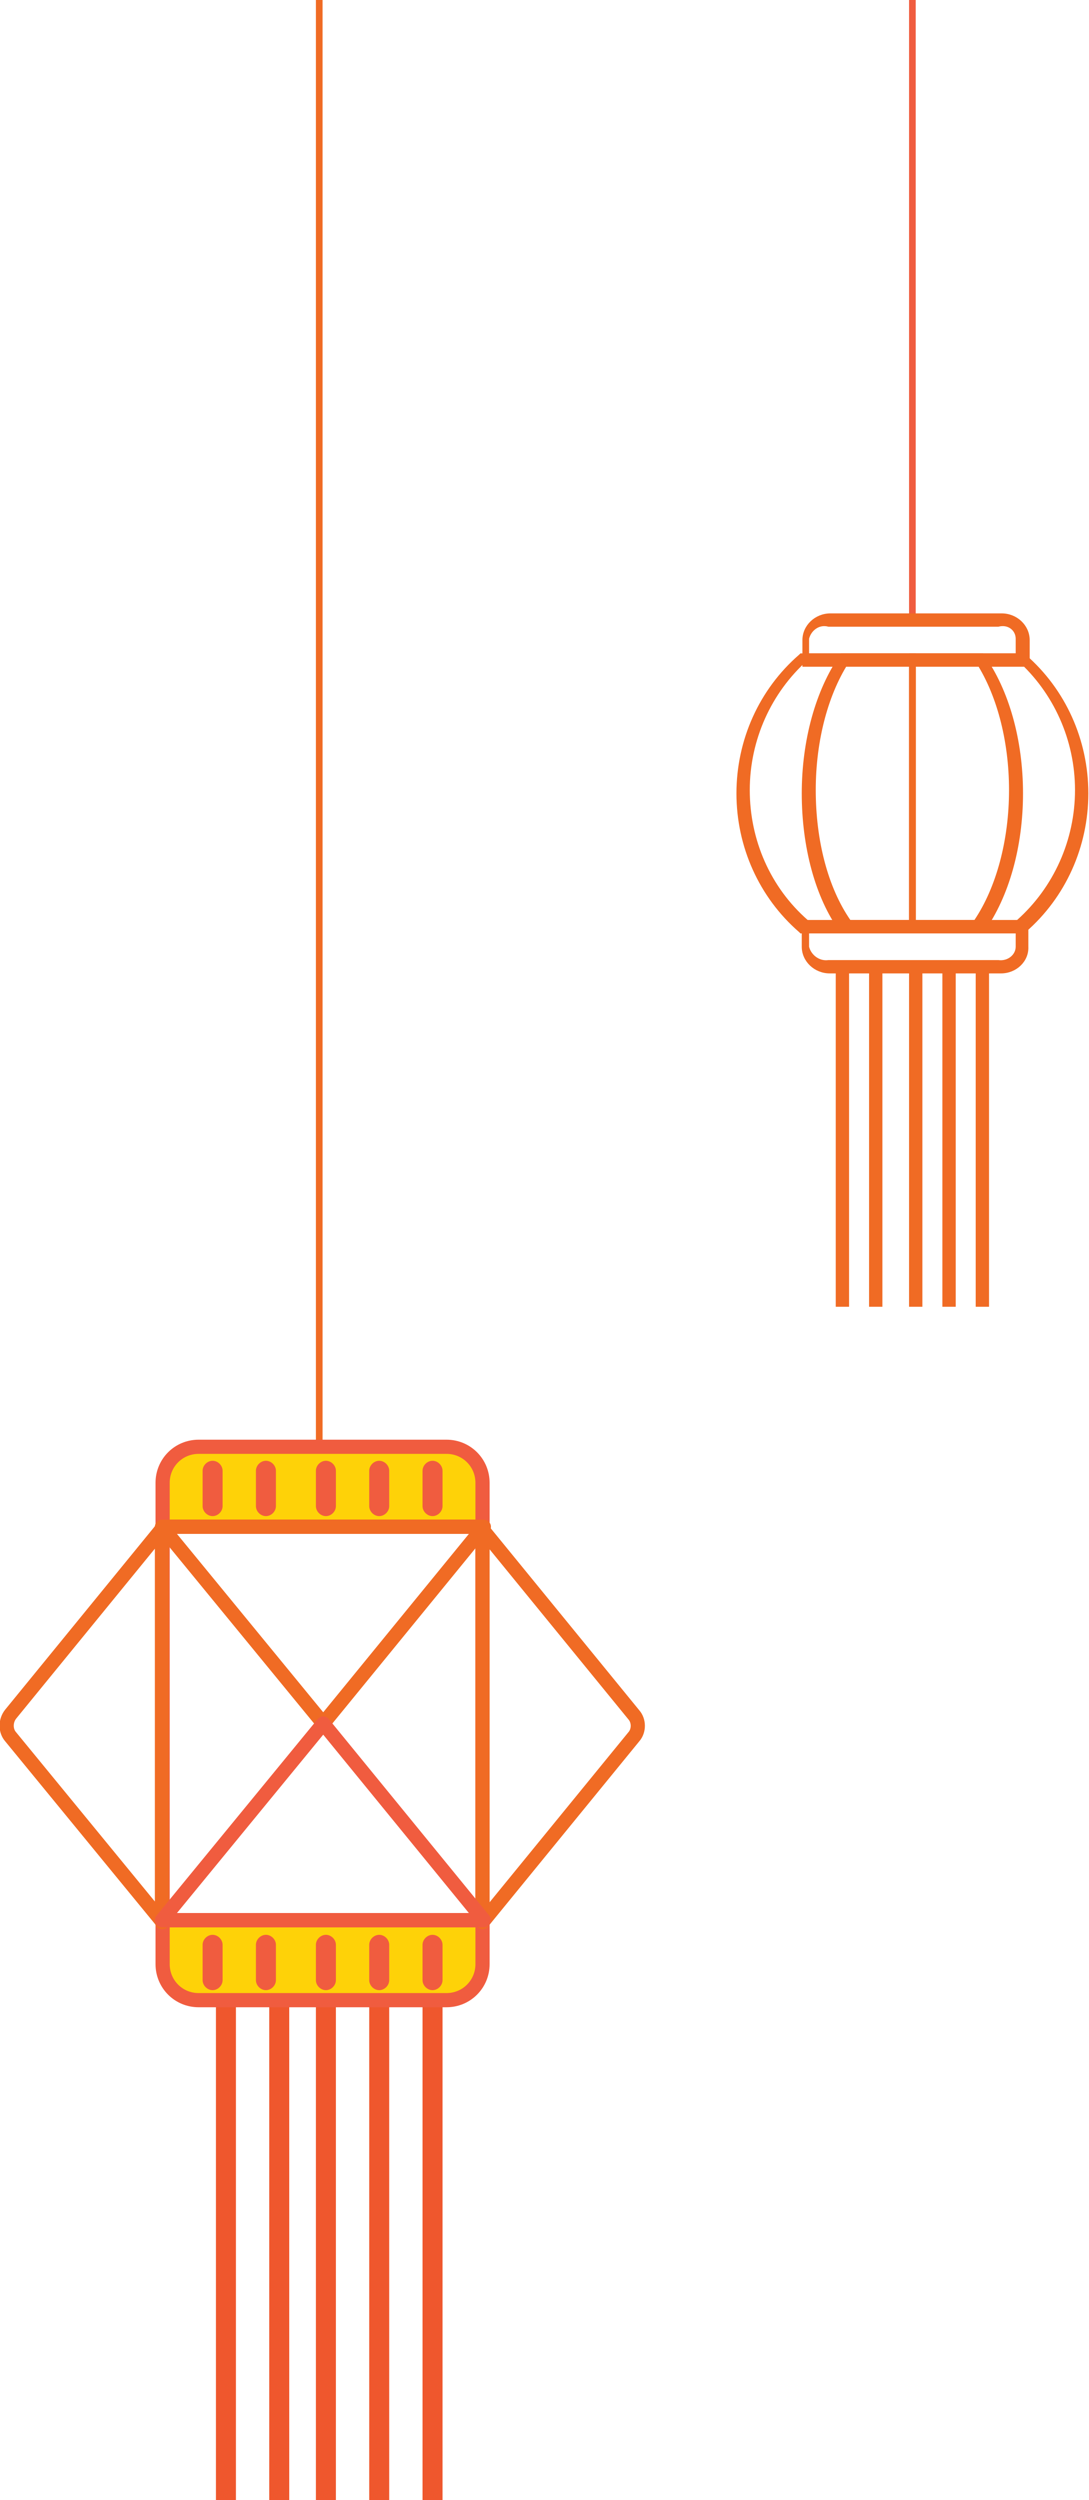 <?xml version="1.0" encoding="utf-8"?>
<!-- Generator: Adobe Illustrator 23.0.5, SVG Export Plug-In . SVG Version: 6.00 Build 0)  -->
<svg version="1.1" id="Layer_1" xmlns="http://www.w3.org/2000/svg" xmlns:xlink="http://www.w3.org/1999/xlink" x="0px" y="0px"
	 viewBox="0 0 163.4 375" enable-background="new 0 0 163.4 375" xml:space="preserve">
<g>
	<g class="pull-anime tdelay-02">
		<g>
			<g>
				<rect x="136.4" fill="#F05C3F" width="1" height="93"/>
			</g>
		</g>
		<g>
			<g>
				<g>
					<path fill="#F06B24" d="M137.4,140h-17.3l-0.2-0.2c-6-5.2-9.4-12.8-9.4-20.8s3.4-15.6,9.4-20.8l0.2-0.2h17.3V140z M121.2,138
						h15.2V99h-15.2c-5.5,4.9-8.7,12-8.7,19.5C112.5,126,115.6,133.1,121.2,138z"/>
				</g>
				<g>
					<path fill="#F06B24" d="M153.7,140h-17.3V98h17.3l0.2,0.2c6,5.2,9.4,12.8,9.4,20.8s-3.4,15.6-9.4,20.8L153.7,140z M137.4,138
						h15.2c5.5-4.9,8.7-12,8.7-19.5c0-7.5-3.2-14.6-8.7-19.5h-15.2V138z"/>
				</g>
				<g>
					<path fill="#F06B24" d="M154.4,100h-34v-4c0-2.2,1.9-4,4.2-4h25.7c2.3,0,4.2,1.8,4.2,4V100z M121.4,98h31v-2.2
						c0-1.2-1.1-2.2-2.6-1.8h-25.5c-1.4-0.4-2.6,0.6-2.9,1.8V98z"/>
				</g>
				<g>
					<path fill="#F06B24" d="M150.2,146h-25.7c-2.3,0-4.2-1.8-4.2-4v-4h34v4C154.4,144.2,152.5,146,150.2,146z M121.4,140v2
						c0.3,1.2,1.5,2.2,2.9,2h25.5c1.4,0.2,2.6-0.8,2.6-2v-2H121.4z"/>
				</g>
				<g>
					<path fill="#F06B24" d="M137.4,140h-11.2l-0.2-0.3c-3.7-5.1-5.7-12.7-5.7-20.7s2.1-15.5,5.7-20.7l0.2-0.3h11.2V140z M127.6,138
						h8.8V99h-8.8c-3.3,4.9-5.2,12-5.2,19.5S124.2,133.1,127.6,138z"/>
				</g>
				<g>
					<path fill="#F06B24" d="M147.5,140h-11.1V98h11.1l0.2,0.3c3.7,5.2,5.8,12.7,5.8,20.7s-2.1,15.5-5.8,20.7L147.5,140z M137.4,138
						h8.8c3.3-4.9,5.2-12,5.2-19.5c0-7.5-1.9-14.6-5.2-19.5h-8.8V138z"/>
				</g>
			</g>
			<g>
				<g>
					<rect x="125.4" y="145" fill="#F06B24" width="2" height="51"/>
				</g>
				<g>
					<rect x="130.4" y="145" fill="#F06B24" width="2" height="51"/>
				</g>
				<g>
					<rect x="136.4" y="145" fill="#F06B24" width="2" height="51"/>
				</g>
				<g>
					<rect x="141.4" y="145" fill="#F06B24" width="2" height="51"/>
				</g>
				<g>
					<rect x="146.4" y="145" fill="#F06B24" width="2" height="51"/>
				</g>
			</g>
		</g>
	</g>
	<g class="pull-anime tdelay-05">
		<g>
			<rect x="47.4" fill="#F06B24" width="1" height="217"/>
		</g>
		<g>
			<g>
				<rect x="32.4" y="297" fill="#EF572D" width="3" height="78"/>
				<rect x="40.4" y="297" fill="#EF572D" width="3" height="78"/>
				<rect x="47.4" y="297" fill="#EF572D" width="3" height="78"/>
				<rect x="55.4" y="297" fill="#EF572D" width="3" height="78"/>
				<rect x="63.4" y="297" fill="#EF572D" width="3" height="78"/>
			</g>
			<g>
				
					<path fill="#FED208" stroke="#F05C3F" stroke-width="2.128" stroke-linecap="round" stroke-linejoin="round" stroke-miterlimit="10" d="
					M24.4,222.4v6.6h48v-6.6c0-3-2.4-5.4-5.4-5.4H29.8C26.8,217,24.4,219.4,24.4,222.4z"/>
				<g>
					<path fill="#F05C3F" d="M31.9,227.4c-0.8,0-1.5-0.7-1.5-1.5v-5.3c0-0.8,0.7-1.5,1.5-1.5c0.8,0,1.5,0.7,1.5,1.5v5.3
						C33.4,226.7,32.7,227.4,31.9,227.4z"/>
					<path fill="#F05C3F" d="M39.9,227.4c-0.8,0-1.5-0.7-1.5-1.5v-5.3c0-0.8,0.7-1.5,1.5-1.5c0.8,0,1.5,0.7,1.5,1.5v5.3
						C41.4,226.7,40.7,227.4,39.9,227.4z"/>
					<path fill="#F05C3F" d="M48.9,227.4c-0.8,0-1.5-0.7-1.5-1.5v-5.3c0-0.8,0.7-1.5,1.5-1.5c0.8,0,1.5,0.7,1.5,1.5v5.3
						C50.4,226.7,49.7,227.4,48.9,227.4z"/>
					<path fill="#F05C3F" d="M56.9,227.4c-0.8,0-1.5-0.7-1.5-1.5v-5.3c0-0.8,0.7-1.5,1.5-1.5c0.8,0,1.5,0.7,1.5,1.5v5.3
						C58.4,226.7,57.7,227.4,56.9,227.4z"/>
					<path fill="#F05C3F" d="M64.9,227.4c-0.8,0-1.5-0.7-1.5-1.5v-5.3c0-0.8,0.7-1.5,1.5-1.5c0.8,0,1.5,0.7,1.5,1.5v5.3
						C66.4,226.7,65.7,227.4,64.9,227.4z"/>
				</g>
			</g>
			<g>
				
					<path fill="#FED208" stroke="#F05C3F" stroke-width="2.128" stroke-linecap="round" stroke-linejoin="round" stroke-miterlimit="10" d="
					M24.4,294.6V288h48v6.6c0,3-2.4,5.4-5.4,5.4H29.8C26.8,300,24.4,297.6,24.4,294.6z"/>
				<g>
					<path fill="#F05C3F" d="M31.9,290.2c-0.8,0-1.5,0.7-1.5,1.5v5.3c0,0.8,0.7,1.5,1.5,1.5c0.8,0,1.5-0.7,1.5-1.5v-5.3
						C33.4,290.9,32.7,290.2,31.9,290.2z"/>
					<path fill="#F05C3F" d="M39.9,290.2c-0.8,0-1.5,0.7-1.5,1.5v5.3c0,0.8,0.7,1.5,1.5,1.5c0.8,0,1.5-0.7,1.5-1.5v-5.3
						C41.4,290.9,40.7,290.2,39.9,290.2z"/>
					<path fill="#F05C3F" d="M48.9,290.2c-0.8,0-1.5,0.7-1.5,1.5v5.3c0,0.8,0.7,1.5,1.5,1.5c0.8,0,1.5-0.7,1.5-1.5v-5.3
						C50.4,290.9,49.7,290.2,48.9,290.2z"/>
					<path fill="#F05C3F" d="M56.9,290.2c-0.8,0-1.5,0.7-1.5,1.5v5.3c0,0.8,0.7,1.5,1.5,1.5c0.8,0,1.5-0.7,1.5-1.5v-5.3
						C58.4,290.9,57.7,290.2,56.9,290.2z"/>
					<path fill="#F05C3F" d="M64.9,290.2c-0.8,0-1.5,0.7-1.5,1.5v5.3c0,0.8,0.7,1.5,1.5,1.5c0.8,0,1.5-0.7,1.5-1.5v-5.3
						C66.4,290.9,65.7,290.2,64.9,290.2z"/>
				</g>
			</g>
			
				<rect x="24.4" y="229" fill="none" stroke="#F05C3F" stroke-width="2.128" stroke-linecap="round" stroke-linejoin="round" stroke-miterlimit="10" width="48" height="59"/>
			
				<polygon fill="none" stroke="#F06B24" stroke-width="2.128" stroke-linecap="round" stroke-linejoin="round" stroke-miterlimit="10" points="
				72.6,229 24.3,229 48.5,258.5 			"/>
			
				<path fill="none" stroke="#F06B24" stroke-width="2.128" stroke-linecap="round" stroke-linejoin="round" stroke-miterlimit="10" d="
				M24.4,288.3L1.6,260.5c-0.8-0.9-0.8-2.4,0-3.4l22.7-27.8V288.3z"/>
			
				<path fill="none" stroke="#F06B24" stroke-width="2.128" stroke-linecap="round" stroke-linejoin="round" stroke-miterlimit="10" d="
				M95.1,260.5l-22.7,27.8v-58.9l22.7,27.8C95.9,258.1,95.9,259.6,95.1,260.5z"/>
			
				<polygon fill="none" stroke="#F05C3F" stroke-width="2.128" stroke-linecap="round" stroke-linejoin="round" stroke-miterlimit="10" points="
				24.3,288 72.6,288 48.5,258.5 			"/>
		</g>
	</g>
</g>
</svg>
